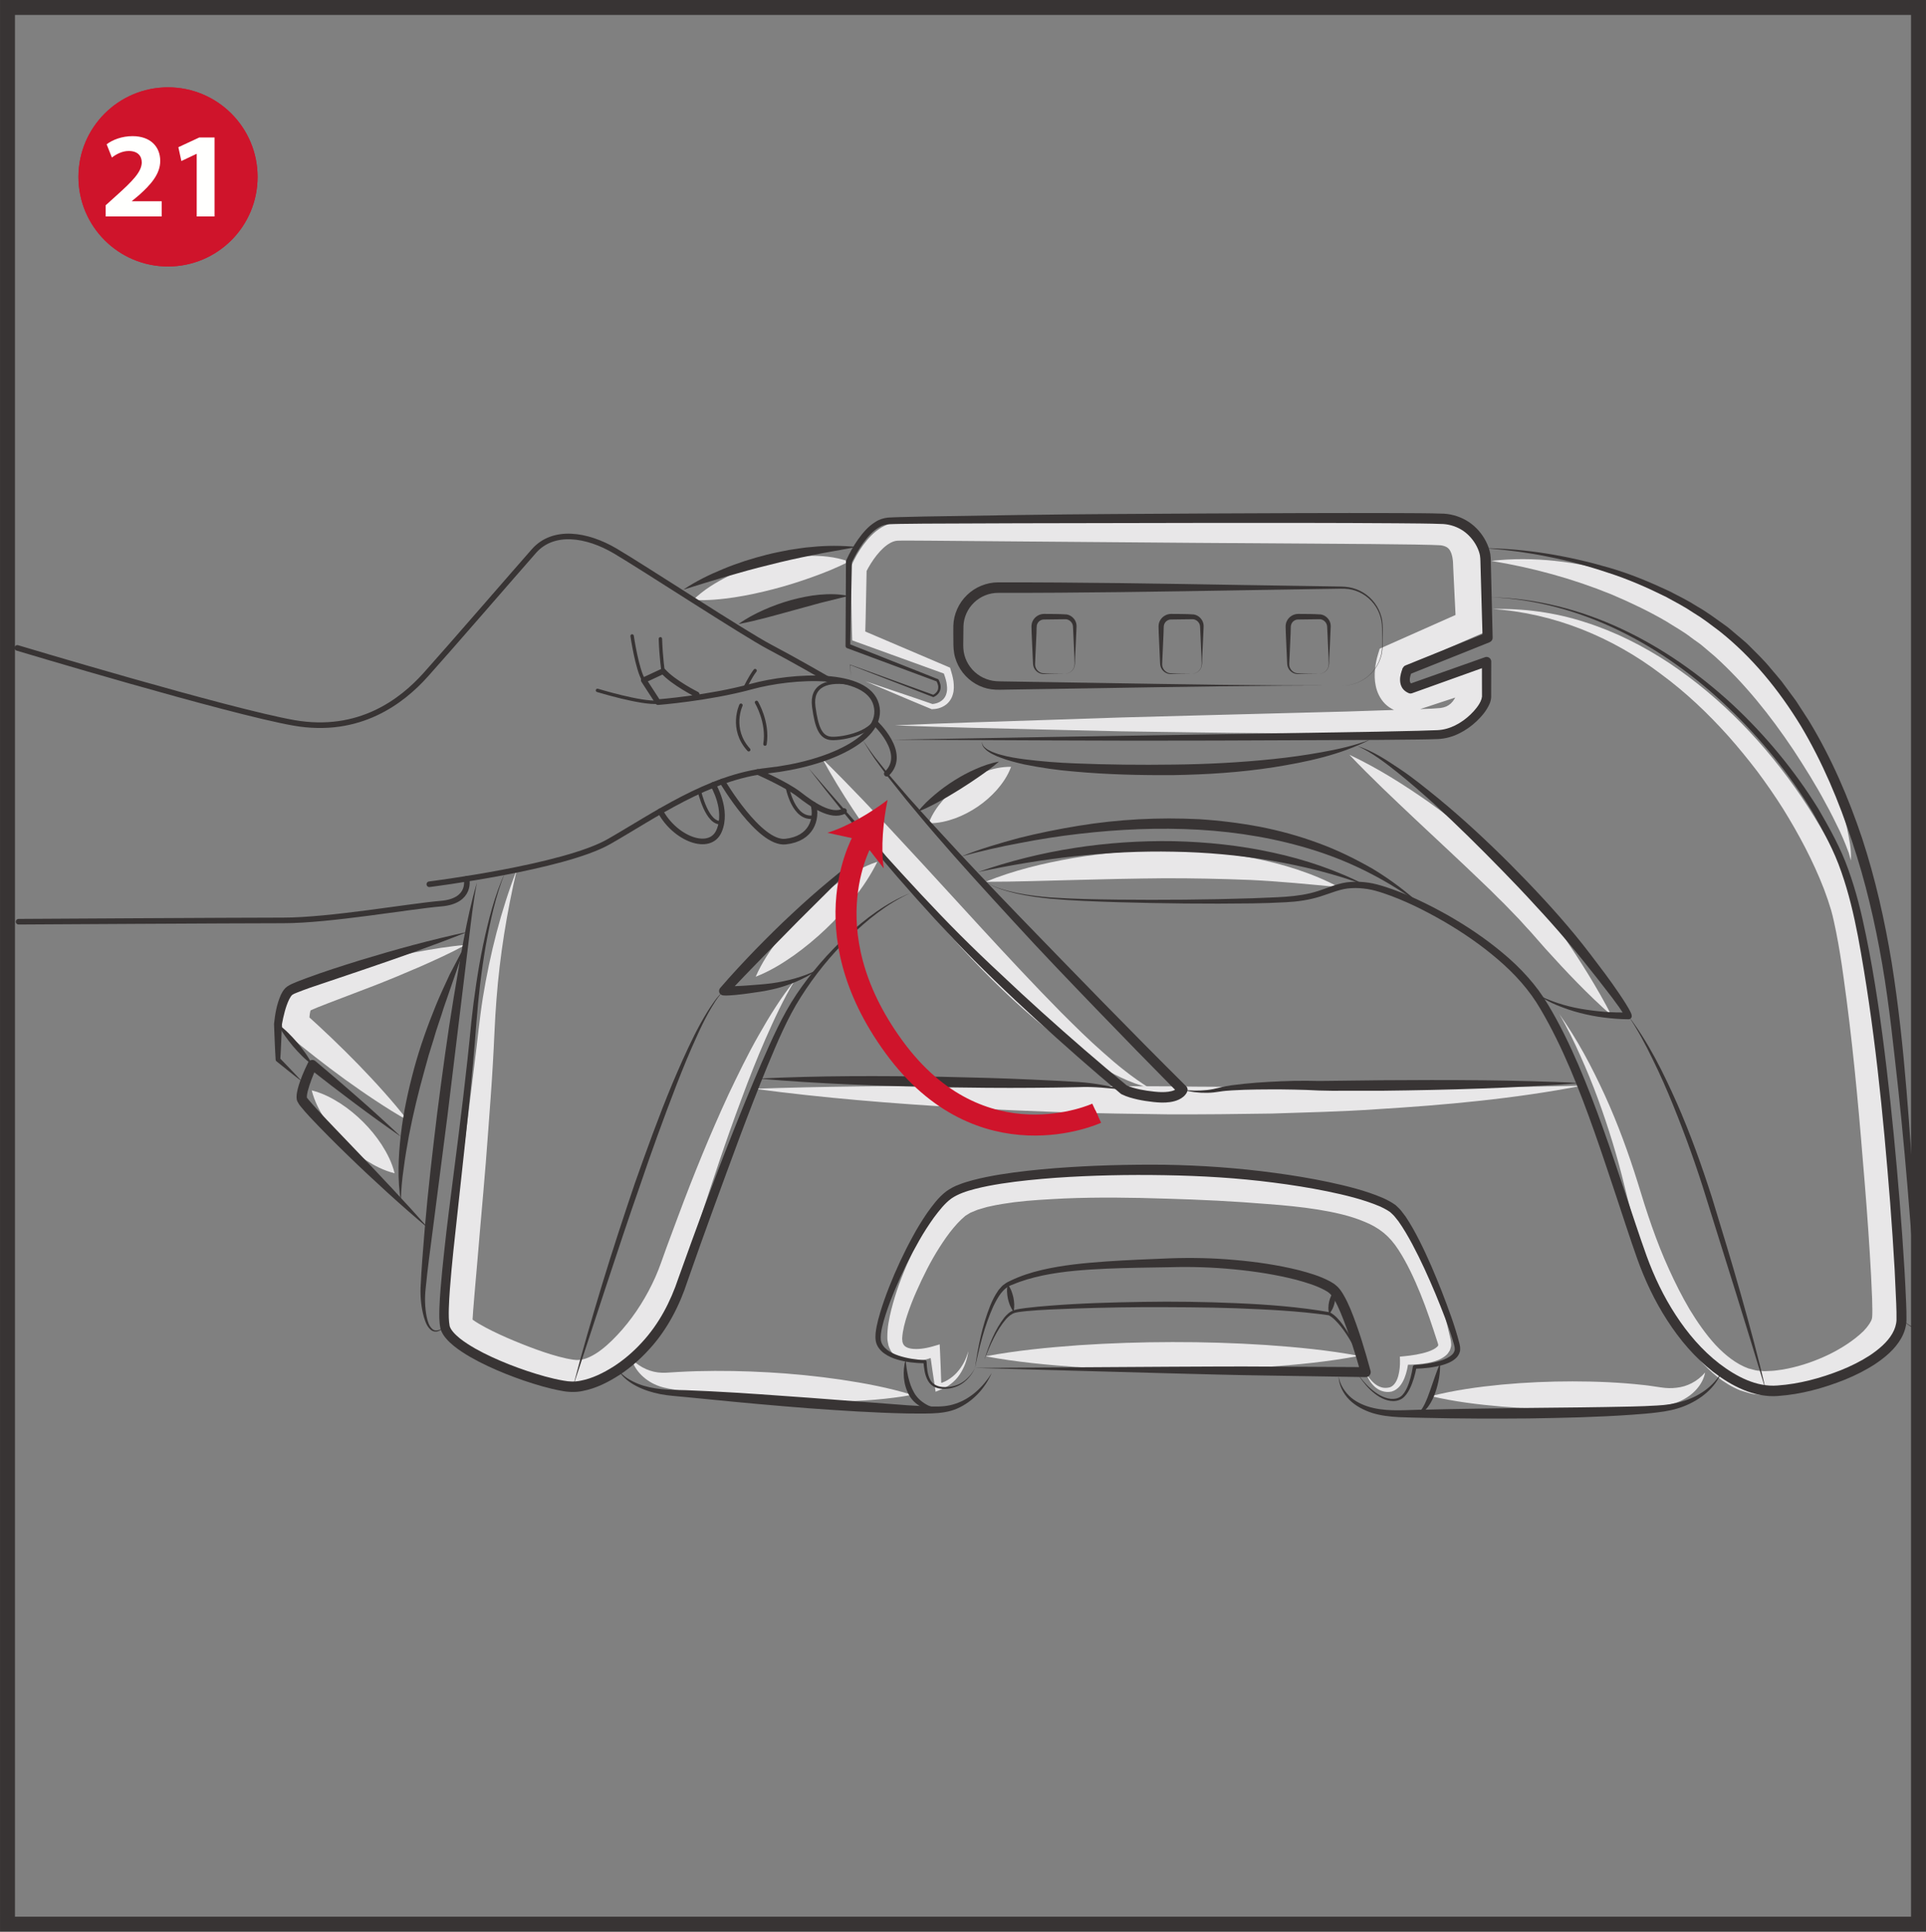 <?xml version="1.0" encoding="UTF-8"?>
<!DOCTYPE svg PUBLIC "-//W3C//DTD SVG 1.1//EN" "http://www.w3.org/Graphics/SVG/1.1/DTD/svg11.dtd">
<!-- Creator: CorelDRAW 2018 (64-Bit) -->
<svg xmlns="http://www.w3.org/2000/svg" xml:space="preserve" width="43.001mm" height="43.131mm" version="1.1" style="shape-rendering:geometricPrecision; text-rendering:geometricPrecision; image-rendering:optimizeQuality; fill-rule:evenodd; clip-rule:evenodd"
viewBox="0 0 20045.13 20106.15"
 xmlns:xlink="http://www.w3.org/1999/xlink">
 <rect x="0" y="0" width="20045.13" height="20106.15" fill="#808080" stroke="none"/>
 <defs>
  <style type="text/css">
   <![CDATA[
    .str4 {stroke:#383434;stroke-width:155.56;stroke-miterlimit:4}
    .str2 {stroke:#CF142B;stroke-width:73;stroke-miterlimit:4}
    .str3 {stroke:#CF142B;stroke-width:218.86;stroke-miterlimit:4}
    .str0 {stroke:#383434;stroke-width:58.36;stroke-linecap:round;stroke-linejoin:round;stroke-miterlimit:4}
    .str1 {stroke:#383434;stroke-width:35.52;stroke-linecap:round;stroke-linejoin:round;stroke-miterlimit:4}
    .fil2 {fill:none;fill-rule:nonzero}
    .fil4 {fill:#FFFFFE;fill-rule:nonzero}
    .fil0 {fill:#E8E7E8;fill-rule:nonzero}
    .fil1 {fill:#383434;fill-rule:nonzero}
    .fil3 {fill:#CF142B;fill-rule:nonzero}
   ]]>
  </style>
 </defs>
 <g id="Слой_x0020_1">
  <path class="fil0" d="M4844.11 9835.75c-154.63,84.24 -312.79,155.6 -471.19,225.67 -158.68,69.04 -318.01,135.14 -478.05,197.65l-478.56 182.69 -115.93 45.54 -53.61 23.21c-16.6,7.09 -33.52,16.6 -33.52,16.6 6.9,-2.47 26.62,-25.17 26.94,-28.95 -0.33,0.84 -0.65,1.49 -1.31,2.14 -1.17,2.8 -2.98,5.59 -4.61,10.54 -3.26,9.04 -6.9,21.54 -9.04,36.17 -4.94,27.46 -6.06,67.27 -5.41,93.74l-48.85 -95.38c190.61,171.17 376.42,348.32 555.99,532.5 88.99,92.91 177.93,185.81 263.61,282.87 86.01,96.36 170.24,194.86 249.68,298.95 -114.49,-63.63 -223.99,-132.72 -331.86,-204.09 -108.24,-70.72 -212.99,-145.4 -317.92,-220.03 -208,-151.32 -409.94,-309.67 -606.99,-473.62l-43.59 -36.36 -5.22 -59.02c-5.45,-59.53 -3.82,-106.24 4.1,-163.95 3.92,-27.97 10.68,-57.57 21.35,-89.13 5.13,-15.48 12.68,-32.26 20.88,-48.85l14.96 -25.69c6.95,-12.31 35.38,-41.77 50.16,-51.14 36.36,-23.35 58.41,-32.21 81.25,-42.56 22.7,-10.21 43.91,-18.46 65.31,-27.13 42.42,-16.32 84,-31.93 125.77,-45.73 166.42,-56.92 332.89,-104.09 500.61,-148.01 167.72,-43.45 337.13,-80.41 507.51,-113.14 170.66,-31.93 342.02,-61.02 517.53,-75.52z"/>
  <path class="fil0" d="M3244.24 11349.51c114.63,29.14 208.7,78.97 296.66,134.86 87.03,56.92 165.95,121.71 237.97,193.41 72.02,71.7 137,150.8 193.74,237.79 56.08,87.82 105.59,182.04 134.53,296.85 -114.96,-28.81 -209.03,-78.64 -296.85,-134.72 -86.99,-56.73 -166.09,-121.53 -237.65,-193.55 -71.84,-72.02 -136.82,-150.94 -193.55,-238.11 -55.89,-87.82 -105.73,-181.9 -134.86,-296.52z"/>
  <path class="fil0" d="M5378.23 9053.16c-103.91,444.67 -176.44,894.47 -210.98,1345.39 -18.27,223.8 -24.19,452.55 -38.32,681.29 -12.68,228.47 -30.91,455.86 -47.36,683.62 -31.75,455.53 -76.12,909.62 -113.32,1363.47l-29.6 339.92 -13.8 168.56 -5.59 82.23 -1.17 20.23 -0.65 10.21 0.19 4.89 -0.51 9.42 -0.65 4.75c-0.14,-6.11 -3.12,-21.86 -8.2,-31.09 -11.37,-23.03 -11.19,-16.46 -6.11,-13.33 4.61,4.15 12.82,10.4 20.88,16.46 18.27,12.82 38.64,26.34 61.02,39.3 44.1,26.34 91.93,51.32 140.59,75.52 97.71,48.15 199.33,92.25 301.93,133 102.46,40.98 206.09,79.43 309.67,111.04 51.65,15.76 103.3,29.93 153.6,40.93 48.67,10.02 102.93,20.09 134.02,16.46 63.49,-1.49 151.97,-43.26 230.1,-102.93 79.76,-59.72 153.41,-135.37 223.29,-214.95 139.15,-160.5 255.55,-347.66 342.72,-543.03 22.52,-49.65 39.95,-96.87 59.85,-150.62l57.57 -160.87 119.57 -321.46c159.66,-428.91 332.65,-853.68 525.08,-1269.91 98.69,-207.02 198.49,-413.76 312.14,-613.23 112.95,-199.66 233.83,-396.14 377.4,-574.26 -118.08,195.69 -213.31,402.58 -304.92,610.11 -91.09,208.19 -174.16,419.5 -252.43,632.63 -159.66,425.28 -302.07,856.99 -442.2,1289.49l-102.79 325.43 -52.44 162.97c-17.95,53.79 -38.32,114.49 -61.21,169.22 -44.7,112.48 -99.8,219.38 -160.5,323.14 -60.65,103.95 -128.89,203.43 -206.18,297.83 -76.82,94.72 -163.16,183.39 -264.97,262.12 -102.28,75.98 -222.31,151.83 -388.4,163.34 -83.07,4.57 -142.09,-9.42 -204.92,-20.74 -61.35,-12.82 -119.71,-28.3 -177.28,-45.22 -114.96,-33.89 -225.81,-73.33 -335.31,-116.77 -108.85,-44.56 -216.11,-92.07 -322.49,-145.86 -53.28,-27.13 -106.05,-55.43 -159.66,-87.96 -26.66,-15.94 -53.98,-34.08 -82.09,-54.45 -14.64,-11.19 -28.95,-22.05 -45.36,-37.34 -15.8,-16.13 -35.38,-30.72 -59.9,-79.11 -7.23,-15.94 -13.15,-38.32 -14.64,-51.28l-0.47 -16.64 -0.33 -33.38 0.33 -16.6 0.65 -11.19 1.63 -22.38 6.76 -88.29 15.8 -172.2c11,-113.93 22.33,-227.77 35.85,-341.23 52.96,-453.53 103.25,-906.64 161.8,-1358.86l83.54 -678.17c29.79,-225.34 50.16,-452.08 86.19,-681.2 74.96,-454.37 186.98,-901.83 352.56,-1328.42z"/>
  <path class="fil0" d="M7864.87 10166.49c62.84,-144.18 145.86,-267.39 235.18,-384.3 90.11,-115.93 188.47,-223.66 293.54,-323.98 105.07,-100.46 217.56,-193.22 338.11,-277.6 121.53,-82.7 249.12,-161.8 399.59,-210.98 -69.55,140.13 -151.6,262.63 -242.22,378.1 -90.95,114.96 -189.12,221.85 -294.38,321.84 -105.07,99.94 -216.9,192.9 -336.47,277.88 -120.36,84.05 -246.83,161.99 -393.35,219.05z"/>
  <path class="fil0" d="M8558.7 7898.11c292.42,286.13 569,581.3 842.82,878.15 275.64,295.17 545.17,594.17 817.65,889.34 272,295.55 545.17,588.9 826.04,873.72 141.76,141.29 283.71,282.4 434,413.95 148.85,133.83 304.26,259 477.39,368.36 -199.8,-49.83 -385.47,-148.01 -562.56,-253.26 -175.79,-108.38 -342.72,-229.72 -501.26,-359.83 -320.02,-258.02 -611.93,-545.45 -888.5,-845.43 -275.64,-300.44 -535.29,-614.54 -777.37,-941.97 -242.59,-326.59 -471.8,-663.72 -668.19,-1023.04z"/>
  <path class="fil0" d="M9665.18 8568.96c37.34,-98.83 91.27,-173.5 149.82,-241.24 59.39,-66.61 125.3,-123.67 196.67,-172.85 71.37,-49.13 148.52,-89.78 232.05,-121.2 84.19,-30.39 173.5,-53.42 279.42,-52.12 -37.2,99.15 -90.95,173.97 -149.68,241.56 -59.34,66.47 -125.3,123.67 -196.81,172.53 -71.7,48.67 -148.85,89.46 -232.38,120.88 -84.19,30.25 -173.5,53.28 -279.09,52.44z"/>
  <path class="fil0" d="M14044.25 7856.25c296.99,139.62 571.93,314.24 838.02,501.22 264.27,189.31 517.39,395.49 753.55,622.79 118.22,113.14 231.36,233.03 338.25,359.32 54.12,62.19 103.95,130.11 154.25,196.02 48.01,65.96 93.23,132.9 138.96,200.12 181.06,269.39 355.73,542.89 504.06,832.33 -248.18,-218.72 -469.84,-453.25 -685.44,-691.69l-158.68 -180.4c-54.59,-56.41 -103.3,-116.45 -159.38,-171.87 -55.24,-55.89 -107.68,-113.79 -165.44,-168.05 -55.24,-56.08 -111.32,-111.83 -169.22,-165.95 -227.91,-219.84 -462.1,-436.09 -695.79,-655.65 -233.17,-220.21 -467.84,-440.38 -693.13,-678.17z"/>
  <path class="fil0" d="M16229.33 10556.2c187.3,262.96 338.95,550.72 473.81,844.96 134.49,294.85 245.85,600.23 342.53,910.22 92.91,307.67 192.06,609.92 323.8,897.92 65.12,144.04 136.03,284.5 214.95,418.85 80.74,132.72 168.89,260.16 270.37,370.83 102.09,108.85 219.05,200.45 343.84,245.34 31.75,6.25 62.51,18.6 93.88,22.38 32.77,0.65 59.72,8.9 98.03,4.61 36.17,-1.31 72.21,-2.61 108.85,-8.53 36.36,-3.64 72.72,-10.07 109.22,-17.95 145.54,-29.79 289.44,-80.27 424.77,-145.4 134.35,-65.59 262.63,-148.66 361.13,-244.03 46.2,-46.71 82.88,-103.11 88.34,-131.74 7.55,-38.46 3.12,-132.34 1.77,-207.02 -6.06,-158.68 -14.45,-318.39 -24.66,-478.23 -19.72,-320.02 -44.38,-640.18 -72.02,-960.06 -51.32,-639.53 -112.3,-1279.94 -201.47,-1911.4 -21.68,-157.89 -46.52,-315.12 -76.96,-468.68 -15.94,-76.31 -31.23,-153.27 -51.79,-224.97 -21.68,-72.86 -46.38,-145.91 -73.84,-218.26 -111.83,-289.77 -260.63,-569.65 -426.72,-837.55 -84.24,-133.37 -174.34,-263.1 -268.74,-389.9 -96.03,-125.63 -196.16,-248 -300.95,-366.4 -211.12,-235.18 -441.69,-454.69 -696.58,-642.18 -503.22,-383.32 -1112.03,-637.43 -1757.52,-679.85 322.02,-7.88 648.8,35.06 959.4,135.7 311.67,98.17 607.03,246.51 880.34,427.05 545.45,364.77 1006.58,847.9 1374.61,1390.93 183.53,272.52 348.5,558.83 473.95,868.32 31.42,77.43 60.04,156.4 85.87,237.28 25.64,82.88 43.59,163.48 62.14,244.22 35.71,161.66 64.47,322.16 89.97,482.85 99.34,642.65 162.5,1285.16 218.91,1928.83 25.45,322.16 48.15,644.33 65.92,967.28 9.04,161.52 16.46,323.52 21.54,486.62 -1.31,85.87 10.07,154.77 -9.7,274.48 -3.78,16.13 -8.06,32.21 -12.63,48.01l-18.27 39.16 -19.72 38.32c-7.09,11.33 -14.64,21.21 -22.24,32.07 -29.41,44.24 -62.98,76.78 -95.84,111.65 -135.84,126.14 -285.15,214.62 -440.89,287.43 -156.07,71.04 -319.55,124.84 -490.07,155.93 -42.61,8.39 -85.49,14.78 -129.41,18.41 -43.26,5.73 -87.68,6.9 -132.06,7.55 -42.28,3.64 -95.05,-5.92 -142.6,-10.54 -48.15,-7.04 -93.23,-24.8 -139.43,-37.99 -177.28,-71.84 -313.77,-193.55 -427.24,-322.12 -221.52,-263.61 -370.88,-562.75 -491.75,-867.34 -121.53,-304.73 -209.17,-620.79 -285.8,-933.91 -75.15,-310.65 -168.89,-616.87 -279.42,-917.64 -55.24,-150.48 -116.4,-298.81 -182.18,-445.18 -65.45,-146.51 -135.37,-291.72 -217.42,-430.36z"/>
  <path class="fil0" d="M15519.51 5838.19c441.08,-49.83 894.28,5.59 1325.48,134.02 431.2,128.43 848.41,333.68 1196.87,642.32 340.58,308.18 610.44,678.36 818.95,1074.36 105.45,197.84 196.72,402.25 270.05,613.23 34.87,106.24 68.11,212.8 93.23,321.7 21.72,109.5 47.22,219.84 39.3,331.86l-22.19 -79.29 -29.27 -76.64c-19.25,-50.63 -42.23,-100.46 -64.28,-149.78 -47.22,-98.36 -95.24,-195.37 -148.01,-290.28 -101.48,-191.27 -216.9,-374.61 -334.52,-554.36 -238.77,-357.03 -507,-692.48 -817.32,-973.06l-119.06 -100.97c-38.78,-35.2 -83.54,-61.02 -124.46,-92.77 -80.41,-63.77 -174.81,-114.58 -263.47,-171.5 -182.55,-106.05 -374.28,-197.51 -570.95,-280.72 -396,-161.15 -814.52,-277.09 -1250.34,-348.13z"/>
  <path class="fil0" d="M7213.83 6244.96c109.69,-105.73 233.55,-180.92 361.32,-245.34 128.24,-63.16 261.8,-113.18 399.59,-149.5 137.84,-35.85 279.74,-59.2 424.3,-64.66 144.7,-3.45 293.21,7.41 436.28,59.9 -135.65,69.04 -263.94,119.38 -394.19,165.77 -129.73,46.01 -259.65,87.13 -392.23,121.2 -132.39,34.5 -266.55,63.96 -404.39,85.17 -138.26,20.37 -279.04,35.01 -430.69,27.46z"/>
  <path class="fil0" d="M9006.13 7090.77c234.99,79.95 470.96,157.7 705.3,239.61l-9.51 -1.82c33.7,-2.61 71.7,-14.64 98.17,-35.2 27.27,-20.23 44.89,-49.13 52.12,-82.7 8.58,-33.05 4.61,-70.72 -1.49,-107.22 -7.37,-37.01 -20.04,-73.51 -33.38,-110.01l23.03 23.49 -928.82 -336.15 -41.44 -15.1 -1.49 -48.01c-7.37,-232.05 -10.16,-464.11 -15.43,-695.98l-0.33 -17.11 7.55 -16.78c35.52,-78.59 74.68,-146.98 124.51,-215.74 50.49,-66.94 107.87,-133.23 191.22,-182.87 41.77,-24.01 89.97,-44.05 144.09,-49.97 46.71,-5.13 81.58,-4.61 122.65,-7.09l230.42 -6.76 919.45 -19.07c612.72,-13.15 1225.3,-17.76 1838.07,-24.15 612.91,-7.41 1225.49,-7.27 1838.86,-5.78l460.47 2.61 116.26 2c40.14,0.98 73.51,0.14 121.53,3.12 78.97,-2.33 209.35,21.86 301.14,107.54 46.34,41.44 79.57,94.21 100.46,145.07 21.21,51.28 32.07,101.3 38.13,148.8 3.17,23.87 4.61,46.9 5.78,69.88 0.33,23.03 0.65,45.4 1.63,62.84l4.94 113 19.91 451.57 4.29 101.48 -89.64 39.11 -822.07 359.5 76.64 -84.19c-7.92,24.99 -16.32,65.26 -19.25,96.87 -3.45,33.05 -2.47,64.42 2.61,87.64 5.13,23.82 13.19,37.34 20.09,45.73 6.57,8.02 22,13.94 43.21,21.21l-69.22 3.92 697.94 -216.58 177.14 -54.91 -5.27 180.4c-1.35,47.5 -6.43,81.25 -13.52,121.02 -7.37,38.5 -17.76,76.82 -31.37,114.96 -26.99,75.66 -71.88,153.79 -141.76,215.46 -68.25,62.47 -165.11,98.5 -246.69,106.24l-108.06 6.39 -99.67 2.47c-264.41,6.9 -525.74,4.43 -788.18,5.27 -524.29,-1.17 -1048.07,-3.31 -1571.99,-11.33l-785.76 -11.19 -785.76 -18.27c-523.78,-11.98 -1047.56,-23.68 -1571.33,-43.91 523.64,-23.35 1047.23,-38.97 1570.87,-55.89l785.39 -26.15 785.43 -21.07 1570.03 -41.12 782.59 -25.83 96.73 -3.92 87.82 -6.43c48.34,-6.57 78.59,-20.7 107.68,-46.38 27.97,-25.64 51.98,-63.96 67.78,-111.65 7.88,-23.68 14.31,-48.85 18.74,-74.82 4.43,-24.52 7.41,-55.94 7.55,-73.84l171.87 125.49 -693.83 228.74 -35.66 11.65 -33.75 -7.74c-62.33,-14.64 -131.22,-40.28 -186.46,-95.52 -54.12,-54.45 -83.4,-123.21 -96.36,-184.37 -13.19,-62 -13.19,-118.87 -8.25,-172.34 5.78,-55.24 13.98,-100.97 31.75,-159.19l17.76 -58.04 59.02 -26.15 819.98 -364.44 -85.17 140.78 -23.03 -466.21 -5.59 -116.59c-2.33,-41.12 -1.17,-66.47 -5.78,-96.54 -7.37,-58.04 -26.29,-97.85 -47.04,-115.61 -10.49,-9.88 -24.01,-17.62 -43.59,-23.87 -9.51,-3.45 -20.88,-5.08 -33.52,-7.23l-47.22 -2.14c-28.58,-1.96 -71.84,-2.14 -108.2,-3.26l-113.65 -2.47 -458.33 -5.27 -1836.91 -12.35 -1837.23 -14.78 -918.48 -7.74 -229.07 -1.31c-35.33,0.47 -77.29,-0.65 -106.75,1.49 -22.52,0.98 -46.99,9.51 -72.02,22.19 -101.62,55.75 -193.36,184.51 -254.71,305.38l7.04 -33.89c-5.22,231.87 -8.02,463.92 -15.29,695.98l-43.07 -63.16 908.45 387.43 18.09 7.74 4.89 15.8c12.87,41.12 24.52,82.56 30.77,126.28 4.75,43.91 7.41,89.97 -6.71,136.03 -12.35,45.68 -42.28,89.13 -82.56,114.96 -40.79,26.48 -84.56,37.81 -132.25,39.11l-4.94 0.19 -4.57 -2c-229.58,-94.35 -457.54,-192.9 -686.42,-289.25z"/>
  <path class="fil0" d="M7851.45 11332.78c720.5,-24.66 1438.99,-30.39 2156.97,-31.23l2152.64 5.73c358.52,6.11 717.05,4.48 1075.53,7.09l1075.34 4.1c717,-0.79 1433.35,-1.49 2153.99,-17.76 -708.47,137.14 -1428.6,201.8 -2147.41,245.53 -359.64,24.99 -719.61,32.07 -1079.63,44.43 -359.78,5.73 -719.8,9.7 -1079.58,8.39 -360.02,-4.29 -719.66,-10.54 -1079.16,-20.88 -359.46,-15.29 -719.15,-25.69 -1078.14,-49.83 -718.17,-42.09 -1435.82,-99.53 -2150.54,-195.55z"/>
  <path class="fil0" d="M6574.45 14149.09c92.25,89.64 204.92,136.68 313.96,139.29 27.6,1.17 53.61,-0.47 82.04,-2.42l94.26 -5.78c62.79,-3.64 125.44,-5.92 188.1,-7.88 250.98,-6.57 501.26,-1.82 751.08,12.63 249.63,14.5 498.93,39.16 747.39,75.33 248.51,37.15 496.32,83.21 742.36,158.68 -253.26,45.92 -504.71,62.7 -755.32,70.39 -250.79,6.57 -500.75,2 -750.24,-12.96 -249.49,-14.96 -498.47,-39.67 -746.93,-75.66 -62,-9.23 -124.19,-18.74 -186.18,-29.79l-92.91 -16.78c-34.03,-6.9 -70.2,-14.26 -103.77,-26.62 -135.65,-47.69 -247.02,-153.41 -283.85,-278.44z"/>
  <path class="fil0" d="M10256.97 14117.48c323.8,-61.21 647.78,-91.79 971.71,-115.47 323.98,-21.68 647.78,-32.07 971.9,-32.54 323.84,-0.65 647.78,9.04 971.76,30.07 323.98,22.7 648.1,52.82 971.9,113.65 -323.8,61.49 -647.78,92.44 -971.57,115.79 -323.98,21.86 -647.92,32.21 -971.9,32.21 -323.98,0.19 -647.78,-9.37 -971.9,-30.44 -323.98,-23.03 -647.96,-52.96 -971.9,-113.28z"/>
  <path class="fil0" d="M14893.27 14532.08c245.06,-62.84 490.59,-95.89 736.25,-120.04 245.71,-22.7 491.71,-33.56 737.75,-33.56 246.18,0.19 492.03,10.35 740.03,37.99 30.91,2.94 62,7.41 93.88,12.17l87.64 12.82c53.47,8.06 107.4,10.35 160.55,3.12 106.38,-11 214.43,-62.33 296.99,-158.54 -23.54,126.98 -127.63,238.16 -255.55,295.87 -64.33,29.41 -134.07,45.4 -203.29,51.46l-51.79 4.1 -44.56 2.66 -90.3 5.73c-243.2,15.29 -488.72,24.85 -733.78,24.33 -245.2,-0.33 -490.73,-9.37 -736.25,-29.41 -245.67,-21.21 -491.38,-50.67 -737.56,-108.71z"/>
  <path class="fil0" d="M10077.74 14063.45c-10.16,85.54 -39.76,170.2 -90.11,244.03 -24.66,37.34 -56.41,70.72 -92.72,98.17 -35.85,29.27 -78.13,48.71 -121.2,65.96l-36.22 14.5 -6.57 -43.59c-18.74,-124.65 -37.48,-249.3 -54.4,-374.33l72.16 45.26c-91.09,35.01 -180.73,61.67 -289.58,54.4 -52.96,-4.57 -117.57,-23.68 -164.14,-75.61 -23.82,-25.69 -36.5,-55.43 -47.5,-85.68 -5.59,-28.16 -13.84,-60.55 -12.17,-85.35 -1.03,-105.77 18.55,-196.39 40.6,-287.15 23.03,-89.78 49.83,-177.93 80.93,-264.27 62.65,-172.34 137.47,-339.74 228.09,-501.73 46.2,-80.6 94.21,-160.69 152.76,-237.79 28.62,-38.64 60.37,-76.31 95.24,-113.32 18.74,-18.09 36.64,-36.17 56.55,-53.93 23.68,-16.78 47.69,-33.24 72.21,-49.18 95.89,-54.26 189.45,-84.84 281.7,-109.03 92.44,-24.52 183.85,-41.12 275.13,-56.41 182.36,-28.76 363.42,-44.7 544.34,-54.59 361.79,-18.27 721.62,-19.39 1080.61,-8.06 359.5,13.66 716.02,35.2 1075.53,68.76 179.56,19.07 359.64,42.09 540.51,76.78 180.26,36.36 363.14,78.78 540.56,162.5 88.48,40.93 174.81,95.84 251.31,165.07 76.78,70.25 138.12,153.27 185.16,235.36 96.36,165.44 162.46,337.27 217.56,510.91 55.24,173.04 100.32,348.97 140.13,522.15 2.28,10.35 5.27,19.58 7.41,41.44 2.28,18.6 3.78,36.83 -2.66,57.06 -2.47,9.7 -5.27,19.58 -8.72,28.62 -4.61,7.88 -9.7,15.94 -14.96,23.54 -10.21,16.92 -22.38,26.62 -34.68,36.97 -49.69,38.32 -98.69,51.84 -145.72,64.33 -94.86,21.02 -185.49,27.13 -279.23,25.83l43.4 -43.59c-5.92,63.96 -18.41,122.65 -41.58,181.85 -22.89,56.78 -62.65,120.55 -133.04,141.11 -68.25,14.82 -133.55,-9.7 -178.45,-51.79 -45.4,-41.58 -74.17,-95.24 -92.07,-150.8 26.15,51.79 62.14,99.48 107.68,131.41 22.7,15.62 47.87,26.48 73.7,31.23 25.83,3.78 52.96,1.17 74.63,-5.92 43.59,-18.27 69.08,-66.1 83.07,-117.43 13.8,-51.14 19.25,-108.52 17.76,-160.83l-1.17 -39.3 44.43 -4.29c84.33,-8.06 172.34,-21.86 249.44,-47.69 37.53,-13.01 74.49,-30.91 93.42,-49.97 4.29,-4.61 9.56,-8.9 9.37,-12.49 0.65,-1.68 1.63,-3.12 2.98,-4.61 -0.51,-1.49 -1.17,-2.8 -0.98,-3.96 1.63,-1.31 -0.7,-5.27 -1.82,-8.72 0.79,-0.47 -2.98,-12.63 -6.9,-23.68 -55.29,-170.2 -109.87,-336.8 -175.98,-499.12 -65.96,-161.29 -139.29,-319.83 -229.58,-458.33 -45.22,-70.34 -95.89,-128.89 -153.09,-175.93 -58.22,-47.04 -125.82,-86.33 -200.96,-115.93 -148.33,-62.84 -316.43,-99.01 -486.11,-126.66 -170.38,-27.13 -344.87,-43.73 -520,-56.87 -350.79,-28.95 -706.51,-46.57 -1059.58,-56.27 -353.4,-11.51 -707.12,-16.6 -1057.72,-1.82 -174.81,9.37 -349.81,17.29 -520.51,38.97 -84.84,11.37 -169.36,24.01 -250.14,42.61 -42.09,7.23 -77.76,21.72 -117.05,31.75 -20.42,4.75 -35.06,13.8 -52.82,20.37 -15.76,7.6 -37.34,12.87 -48.48,22.05 -13.01,8.58 -26.01,16.6 -39.67,24.19l-41.44 36.97c-27.46,26.48 -55.24,55.43 -81.21,87.17 -52.96,62.19 -100.83,132.72 -147.03,204.27 -92.11,144.23 -170.2,300.25 -240.12,458.66 -35.52,79.11 -66.57,159.66 -93.88,240.73 -26.8,80.27 -48.99,164.97 -53.79,237.46 -3.12,19.91 2,31.42 1.82,47.22 4.29,11.65 7.23,23.82 13.8,31.75 11.05,17.25 35.71,31.42 70.25,37.81 68.71,13.15 158.21,-0.79 234.67,-23.17l69.08 -20.23 3.12 65.26c6.06,126 10.35,251.96 14.45,377.92l-42.61 -28.95c37.85,-10.68 76.64,-22.84 110.53,-44.7 34.36,-20.74 66.61,-46.24 94.26,-77.29 55.57,-61.35 96.36,-138.82 118.03,-222.03z"/>
  <path class="fil0" d="M10258.61 9178.33c292.05,-119.85 598.08,-192.06 906.45,-246.51 308.83,-51.79 622.09,-78.59 936.38,-81.72 314.24,-1.96 629.83,25.64 940.15,81.39 309.48,61.02 614.91,155.23 893.3,302.44 -314.43,-30.11 -616.22,-60.37 -920.57,-74.68 -304.26,-11.84 -607.17,-18.88 -911.39,-17.43 -304.26,2.8 -608.81,9.04 -915.54,17.62 -306.69,7.55 -614.21,18.41 -928.78,18.88z"/>
  <path class="fil1" d="M5256.94 9080.29c-100.32,246.83 -154.72,508.95 -202.73,769.77 -45.08,261.98 -75.52,526.11 -95.75,790.84 -39.44,531.19 -96.5,1061.73 -154.58,1590.91l-86.01 793.64c-13.29,132.25 -26.29,264.27 -35.99,396.19 -4.94,66.1 -8.72,131.88 -10.72,197.14 -1.63,64.47 -1.63,132.58 8.72,184.04 12.35,43.07 59.06,90.11 106.24,128.29 49.04,38.97 103.63,73.51 159.71,105.59 112.81,63.96 233.03,117.38 354.89,165.91 122.18,48.01 247.02,90.11 373.11,124.84 62.98,17.11 126.47,32.21 189.31,42.89 64.61,12.03 119.2,13.66 179.43,1.03 120.04,-22.24 237.79,-80.6 345.01,-148.71 107.73,-69.55 205.72,-154.39 292.7,-249.44 176.49,-190.29 298.16,-421.83 381.04,-671.78 180.26,-501.59 361.65,-1002.66 559.3,-1497.82 98.36,-247.67 198.68,-494.69 304.92,-739.56 107.22,-243.71 214.25,-491.05 364.4,-715.51 150.34,-222.5 325.94,-426.91 522.61,-607.97 196.39,-180.26 413.3,-345.01 661.43,-444.53 -243.2,110.34 -451.57,281.56 -641.34,465.55 -189.45,185.35 -356.85,393.07 -497.81,616.03 -141.57,222.36 -243.38,468.21 -345.66,713.41 -100.97,245.67 -196.53,493.85 -289.95,742.83 -184.83,498.93 -368.83,998.38 -543.82,1500.76 -82.56,255.08 -211.82,507.04 -397.82,708.98 -91.93,101.76 -196.16,193.22 -311.63,268.88 -116.26,74.17 -240.91,139.1 -383.32,166.23 -70.53,15.29 -151.32,11.7 -217.42,-1.82 -68.39,-11.98 -134.35,-28.25 -199.61,-46.52 -130.62,-36.69 -258.07,-80.6 -383.37,-130.76 -125.12,-50.63 -248.46,-106.38 -367.05,-174.48 -59.2,-34.36 -117.24,-71.37 -172.15,-115.75 -27.32,-22.7 -54.26,-46.38 -78.64,-75.33 -24.33,-27.97 -47.69,-61.02 -60.18,-104.42 -15.76,-78.92 -12.49,-145.21 -11.19,-213.64 2.47,-67.73 6.76,-134.81 12.35,-201.61 10.35,-133.51 24.33,-266.22 38.64,-398.94 28.44,-265.25 62.84,-529.37 96.68,-793.31 68.11,-528.53 134.21,-1055.95 184.69,-1586.11 28.44,-265.43 67.27,-529.88 120.55,-791.35 55.24,-260.49 119.71,-521.82 231.03,-764.36z"/>
  <path class="fil1" d="M10258.61 9178.33c97.85,64.66 214.43,91.6 327.38,116.63 114.3,23.03 230.24,36.83 346.5,46.2 232.57,16.27 466.07,19.91 699.43,22.84 466.86,4.61 933.91,1.17 1400.16,-13.98 232.19,-12.31 469,-5.22 685.72,-75.61 107.26,-33.56 219.05,-88.66 343.89,-94.72 61.49,-4.48 121.34,-0.51 181.38,7.88 61.35,9.23 118.73,25.5 175.46,43.59 225.95,73.19 438.28,176.63 643.86,291.72 204.74,116.26 401.22,248.18 582.47,400.62 181.06,151.27 346.31,329.39 468.03,535.62 121.85,202.59 224.13,415.4 317.08,631.13 184.97,432.04 333.16,876.52 482.15,1319.23 74.68,220.87 146.51,444.34 224.97,662.09 78.45,216.25 178.26,424.77 303.42,616.36 124.65,191.41 274.8,367.38 453.85,505.69 177.79,135.65 387.8,245.71 605.54,227.63 223.48,-15.48 449.43,-75.84 660.74,-159.85 105.77,-42.61 207.86,-93.42 301.93,-154.63 91.93,-62.14 179.61,-135 231.73,-225.3 25.97,-44.56 41.91,-92.72 44.05,-141.57 0.84,-53.79 -0.65,-113.65 -2.94,-171.03l-16.13 -348.78c-13.66,-232.71 -28.44,-465.41 -46.71,-697.94 -73.51,-929.48 -164.79,-1860.26 -335.12,-2775.15 -43.77,-228.23 -97.05,-454.51 -173.37,-671.74 -74.31,-218.26 -186.32,-422.67 -300.25,-623.77 -240.26,-396.52 -535.29,-760.45 -871.3,-1080.93 -335.12,-321.04 -715,-598.78 -1133.56,-803.19 -417.54,-204.6 -876.2,-332.51 -1343.71,-350.79 467.89,9.23 930.97,128.61 1355.22,326.45 425.28,197.98 813.87,470.64 1158.73,788.37 343.89,319.69 645.49,684.79 893.82,1084.24 118.08,203.25 234.01,409.62 313.12,633.47 80.74,222.31 137.28,451.71 183.67,681.29 94.58,459.49 160.03,923.23 215.09,1387.81 55.1,464.58 99.67,929.99 137,1396.2 19.07,233.03 34.68,466.39 49.32,699.75 6.25,116.91 13.19,233.69 17.43,350.93 2.47,59.2 4.29,116.26 3.45,179.1 -2.47,68.06 -24.8,133.69 -57.2,189.59 -65.96,113.32 -164.32,192.9 -264.13,261.14 -101.48,66.8 -209.17,120.55 -319.83,165.77 -221.85,88.34 -452.27,152.29 -695.14,169.73 -122.55,10.54 -254.1,-18.09 -365.1,-65.64 -113.46,-47.69 -216.44,-113.14 -311.81,-186.65 -190.57,-148.47 -346.82,-333.49 -475.9,-533.29 -129.59,-199.98 -231.73,-415.91 -311.81,-638.73 -79.11,-221.85 -149.31,-443.55 -223.48,-665.21 -147.17,-442.85 -293.4,-886.08 -474.6,-1313.64 -90.95,-213.45 -191.59,-422.48 -308.69,-621.3 -113.79,-197.98 -268.69,-369.01 -444.02,-518.84 -174.62,-150.15 -366.08,-281.7 -566.2,-397.96 -200.31,-115.14 -409.15,-219.56 -626.89,-292.56 -54.26,-17.95 -109.5,-34.03 -163.76,-42.61 -55.1,-8.53 -112.48,-12.82 -167.58,-9.37 -111.37,3.64 -214.95,53.14 -329.9,88.34 -114.12,35.66 -234.2,52.12 -351.44,58.18 -117.43,6.76 -234.15,10.07 -351.25,12.03 -467.7,6.39 -934.74,0.84 -1401.98,-12.49 -233.5,-7.55 -467,-15.48 -700.03,-36.17 -116.45,-11.7 -232.38,-27.83 -346.68,-52.96 -112.95,-27.32 -229.4,-56.59 -326.08,-123.21z"/>
  <path class="fil1" d="M14220.64 9217.58c-322.49,-119.9 -655,-201.94 -990.5,-259.84 -335.96,-56.22 -675.89,-86.99 -1016.14,-92.58 -681.48,-14.12 -1361.79,67.27 -2034.09,211.64 649.59,-228.23 1344.41,-332.84 2036.24,-321 346.03,7.88 692.02,44.1 1030.12,118.4 338.11,73 668.85,184.69 974.37,343.37z"/>
  <path class="fil1" d="M9552.09 8449.25c53.28,-67.45 114.3,-125.3 178.59,-179.1 63.82,-54.45 131.88,-103.11 202.78,-147.87 70.86,-44.38 144.56,-84.51 221.99,-117.89 76.82,-33.7 156.72,-62 241.42,-77.1 -64.94,56.22 -132.06,104.75 -199.8,151.78 -67.45,47.5 -136.03,92.25 -205.58,135.98 -69.55,43.4 -139.94,85.87 -212.8,125.3 -72.53,39.81 -146.37,77.94 -226.6,108.9z"/>
  <path class="fil1" d="M8506.17 10095.22c-67.45,51.14 -143.76,89.6 -221.71,123.49 -78.27,33.38 -159.85,60.51 -243.57,79.11 -84.33,19.39 -167.4,30.91 -251.26,42.42 -41.95,5.73 -84.05,11 -126.61,15.29 -21.21,2.28 -42.61,3.78 -64.33,5.08 -23.68,0.65 -39.44,2.98 -72.49,0.19 -25.5,-2.33 -44.43,-24.66 -42.28,-50.16 0.84,-10.02 4.94,-19.25 11,-26.34l2.98 -3.45c116.59,-135.84 238.11,-265.25 361.46,-393.67 124.46,-127.12 250.14,-253.08 381.04,-373.81 129.59,-121.85 263.1,-239.61 400.11,-353.21 67.92,-57.43 137.61,-112.81 208.65,-166.61 69.92,-54.91 141.76,-107.54 214.29,-159.01l-754.01 750.19 -372 378.43c-123.81,125.96 -246.18,254.38 -367.19,382.02l-28.3 -79.95c8.72,1.17 35.2,1.68 53.47,1.17l61.35 -1.96c41.26,-1.49 82.7,-4.15 124.32,-6.95 83.21,-6.57 167.21,-11.98 248.32,-22.33 163.11,-22.56 325.75,-65.31 476.74,-139.94z"/>
  <path class="fil1" d="M10006.51 8914.11c194.39,-78.41 396.33,-136.17 598.6,-191.59 203.57,-50.95 409.48,-92.72 617.01,-126.61 414.93,-68.25 838.06,-90.3 1259.52,-68.9 210.7,13.33 420.71,39.3 628.38,78.27 207.53,40.28 412.13,96.73 610.3,170.06 198.82,72.02 388.73,166.09 571.14,270.84 180.4,109.36 348.64,236.67 503.55,377.4 -336.47,-249.12 -708.14,-442.67 -1102.33,-568.67 -394.05,-125.96 -804.31,-194.72 -1217.28,-218.72 -413.25,-23.49 -828.97,-5.08 -1241.9,42.79 -206.56,23.35 -412.32,55.75 -616.73,95.7 -205.06,37.48 -408.31,84.51 -610.25,139.43z"/>
  <path class="fil1" d="M14127.27 7764.69c160.83,51.14 302.91,146.33 442.01,239.61 140.45,93.05 269.72,200.45 400.62,306.03 259.19,213.59 505.18,442.34 742.64,679.52 236.67,237.93 466.58,482.8 681.01,742.64 107.87,130.43 207.21,264.13 308.5,398.61 50.3,67.13 98.69,135.84 146.05,205.58 23.82,34.87 47.18,70.2 69.69,106.05l33.24 55.29 15.62 29.41 7.74 16.13 3.78 9.37c1.31,5.27 2.47,2.14 4.61,20.23 1.82,17.95 -11.05,33.89 -28.95,35.85l-3.64 0.19 -2.28 0c-86.52,-0.51 -169.87,-7.27 -253.92,-17.76 -83.86,-10.21 -166.93,-26.66 -248.46,-47.69 -81.9,-20.56 -161.66,-48.39 -239.47,-79.95 -78.13,-31.42 -151.27,-73.51 -221.01,-119.24 148.15,77.48 307.2,127.96 469.84,156.4 81.39,13.84 163.3,23.87 245.2,30.77 81.72,6.25 165.07,8.86 245.2,5.59l-34.73 36.03c1.17,12.82 0.65,4.89 -0.14,5.22l-2.33 -4.89 -6.39 -12.03 -15.15 -25.17 -33.89 -50.81c-23.68,-33.52 -48.01,-66.94 -73,-100.13l-152.62 -197.37c-102.79,-130.71 -207.86,-261.8 -314.43,-388.26 -107.22,-126.8 -217.88,-251.12 -331.53,-372.97 -111.97,-123.3 -227.11,-243.85 -343.51,-363.09 -232.57,-238.95 -469.7,-473.43 -715.04,-699.43 -123.67,-111.46 -249.49,-220.82 -379.22,-325.1 -130.11,-103.44 -263.29,-205.58 -416.05,-274.62z"/>
  <path class="fil1" d="M16946.7 10573.22c211.17,277.74 365.89,593.66 507.18,911.58 140.08,319.18 257.32,648.06 363.74,979.78 101.62,332.51 203.76,665.02 298.3,999.87 94.4,334.66 186.51,670.29 262.96,1009.7l-152.11 -498.75 -153.74 -498.28 -311.16 -995.3c-101.3,-331.67 -218.54,-658.45 -349.11,-979.78 -65.12,-160.69 -134.72,-319.55 -211.68,-474.92 -75.61,-156.07 -157.19,-309.67 -254.38,-453.9z"/>
  <path class="fil1" d="M7534.08 10313.01c-67.45,63.82 -112.16,145.86 -158.54,224.83 -44.24,80.55 -85.03,163.11 -122.51,247.3 -76.96,167.12 -146.7,337.78 -213.31,509.47 -132.72,343.89 -258.67,690.52 -376.89,1039.82 -122.37,347.99 -237.46,698.45 -353.58,1048.72l-346.17 1051.84c92.77,-357.55 196.21,-712.06 303.42,-1065.5 107.36,-353.21 222.82,-704.18 341.23,-1054.13 123.16,-348.13 248.32,-695.93 390.41,-1037.35 72.02,-170.38 146.7,-339.74 229.4,-505.18 41.63,-82.74 86.33,-163.95 134.86,-242.73 49.83,-77.62 99.8,-157.7 171.69,-217.09z"/>
  <path class="fil1" d="M10223.41 7721.29c-4.61,21.68 8.2,41.58 22.84,55.75 15.62,14.12 32.91,26.48 52.3,35.15 18.23,10.54 38.13,18.27 58.22,25.36 19.53,8.06 39.95,13.98 60.83,19.25 81.9,23.49 167.26,36.17 252.1,47.36 170.2,21.35 341.74,34.82 513.76,41.44 343.84,14.12 689.03,17.57 1033.24,12.82 344.35,-3.96 688.24,-21.4 1030.12,-57.06 171.17,-17.62 341.42,-41.44 510.77,-72.21 169.22,-30.25 337.97,-67.92 499.77,-129.59 -310.14,158.68 -657.29,231.54 -999.54,286.32 -344.03,53.61 -692.02,75.98 -1039.3,81.9 -347.52,2.61 -694.67,-5.45 -1040.98,-37.34 -173.18,-13.98 -346.03,-39.3 -517.07,-73.7 -84.98,-19.72 -170.2,-40.42 -252.1,-72.67 -20.56,-7.23 -40.93,-15.29 -60.65,-25.64 -19.91,-9.37 -39.67,-19.07 -57.76,-32.26 -18.74,-11.33 -35.52,-26.94 -49.83,-43.59 -13.8,-16.92 -24.33,-40.42 -16.74,-61.3z"/>
  <path class="fil1" d="M8412.42 7992.41c255.92,296.85 512.26,593 775.74,882.77 262.45,290.6 527.41,578.88 803.19,855.64 138.12,137.98 278.9,273.64 422.29,406.68 141.9,134.21 285.34,267.25 430.69,398.15 290.42,261.66 586.1,518.7 887.38,766.51l-7.74 -5.27c35.85,17.11 89.97,32.21 138.17,42.75 50.16,10.4 101.44,17.76 153.09,23.03 51.46,5.45 100.64,7.09 146.51,0.65 22.7,-3.26 44.43,-8.53 61.86,-16.78 8.53,-4.1 16.6,-8.53 22.19,-13.47 2.8,-2.47 5.41,-4.94 7.23,-7.09 1.17,-0.65 4.1,-7.37 1.17,0l13.15 55.43c-289.91,-293.21 -577.39,-587.87 -863.38,-884.59 -285.48,-296.8 -571.14,-593.66 -849.06,-897.87 -278.39,-303.61 -556.97,-607.31 -825.85,-919.78 -67.78,-77.48 -133.37,-157.24 -199.33,-236.34 -66.61,-78.59 -131.88,-158.35 -195.37,-239.75l-96.22 -121.02 -91.74 -124.51c-62.84,-81.72 -115.61,-170.71 -170.06,-257.88 59.06,84.56 115.79,169.92 182.87,248.32l96.36 120.22 100.5 117.1c66.24,78.45 134.35,155.56 203.76,231.54 68.9,76.31 137.14,153.09 207.86,227.95 277.27,303.7 561.26,601.72 846.73,898.06 572.49,591.04 1145.4,1182.23 1729.22,1762.09l1.82 1.96c14.45,14.31 18.23,35.52 11.19,53.47 -7.92,20.04 -12.68,24.33 -19.91,34.03 -6.57,8.2 -13.66,15.15 -21.07,21.4 -14.64,12.49 -30.25,21.35 -45.73,28.95 -31.05,14.78 -61.95,21.86 -92.25,26.62 -60.18,8.72 -118.87,4.94 -173.78,-0.98 -54.77,-5.78 -109.55,-14.17 -164.32,-26.01 -56.08,-13.47 -106.38,-25.31 -167.07,-54.91 -2.47,-1.17 -4.61,-2.61 -6.43,-4.1l-1.45 -1.17c-301.93,-252.43 -595.8,-511.75 -885.56,-777 -289.63,-264.97 -573.14,-536.32 -844.12,-821.47 -270.05,-285.29 -531.19,-578.37 -783.8,-878.15 -251.59,-300.77 -500.24,-604.05 -738.72,-915.17z"/>
  <path class="fil1" d="M12305.47 11343.17c86.01,10.86 172.67,11.7 257.37,2.8 42.56,-4.61 83.54,-13.01 124.79,-24.19 43.59,-11.84 86.66,-18.23 130.11,-25.31 173.32,-23.49 346.82,-34.87 520.65,-41.91 86.99,-3.64 173.83,-6.11 261.47,-5.13l129.41 2 129.13 -1.35 518.84 -6.06c692.15,-4.94 1384.68,-4.43 2077.68,29.27 -691.69,52.96 -1384.22,72.02 -2076.7,80.09l-519.82 0.14 -130.76 -2.61 -130.06 -5.92c-85.35,-2.98 -171.69,-4.43 -257.88,-5.45 -172.2,-0.33 -345.19,-0.47 -516.37,9.88 -42.42,2.98 -85.87,5.27 -126.66,12.49 -43.21,7.41 -88.15,12.35 -131.88,13.01 -88.15,1.63 -175.46,-9.37 -259.33,-31.75z"/>
  <path class="fil1" d="M11698.16 11343.17c-157.84,-16.78 -316.38,-34.54 -472.45,-27.46 -158.35,3.45 -317.22,6.25 -475.76,7.09 -317.36,2.8 -634.77,-0.84 -952.18,-5.59 -634.58,-13.52 -1269.4,-35.2 -1903.01,-90.3 635.28,-31.42 1269.54,-29.46 1904.03,-19.07 317.04,6.9 634.26,15.1 951.34,29.74 158.54,6.76 317.04,15.48 475.9,24.85 161.48,11.19 318.2,39.81 472.13,80.74z"/>
  <path class="fil1" d="M8857.05 7048.95l-12.31 -130.11c0,-0.65 0.65,-1.31 1.31,-1.49l0.65 0.19 871.11 315.92 -8.39 0.14c25.31,-11.98 48.34,-35.2 53.79,-62.33 2.61,-13.61 2.28,-27.92 -1.35,-42.09 -3.26,-14.12 -9.7,-27.78 -16.6,-41.26l6.9 6.25 -936.38 -347.8c-9.7,-3.64 -15.62,-12.87 -15.62,-22.56l0 -0.47 4.29 -878.34c-0.19,-4.29 0.98,-8.39 2.42,-12.03 35.06,-77.62 75.52,-150.29 124.32,-219.51 49.51,-68.11 104.61,-135.7 182.22,-182.41 36.83,-24.8 85.21,-39.44 129.78,-43.73 41.77,-1.63 84.51,-4.61 125.12,-5.08l246.18 -5.92 984.11 -15.8c655.98,-10.02 1311.96,-11.84 1967.8,-15.94 655.98,-2.98 1311.82,-6.11 1968.13,-4.1 165.11,1.12 326.13,0.14 495.34,6.25 90.11,5.92 180.59,35.52 257.04,86.33 76.31,51.14 137.66,121.99 178.91,202.92 20.42,40.79 36.83,83.72 45.08,131.74 7.23,54.73 4.1,88.62 6.25,131.36l6.06 245.39 11.84 490.73 0 0.47c0.7,22.56 -13.15,41.95 -32.86,49.83l-835.59 334.52 26.34 -24.33c-5.45,11.51 -11.51,28.11 -15.15,42.42 -3.78,14.64 -5.73,29.09 -5.27,41.12 1.68,25.97 7.41,33.05 26.34,42.42l-35.52 -0.65 792.33 -280.4c24.99,-9.04 52.77,4.1 61.81,29.27 1.96,5.27 2.8,11.19 2.8,16.46l-0.33 210.01 -0.33 105.07 0 52.63c-0.98,25.97 -7.41,48.99 -15.15,68.57 -32.86,76.12 -82.37,132.2 -135.98,184.18 -54.26,51.14 -115.14,95.05 -183.06,127.96 -66.75,33.05 -144.56,54.91 -218.86,57.71 -72.35,3.26 -142.41,4.1 -212.48,5.08l-420.34 4.1 -1681.16 6.62c-560.32,1.96 -1120.6,1.63 -1680.88,-1.35l-1680.83 -7.37 1680.51 -29.27 1680.69 -27.13 1680.37 -27.18 419.82 -9.18 207.72 -6.76c65.59,-2.94 125.3,-20.56 184.18,-49.18 58.04,-28.44 111.97,-67.55 159.33,-112.62 46.71,-44.75 90.3,-97.71 112.48,-150.99 5.13,-13.15 7.41,-24.01 8.25,-33.19l-0.19 -52.63 -0.33 -105.07 -0.33 -210.01 64.8 45.54 -791.17 283.66 -1.17 0.33c-11.51,4.15 -23.82,3.45 -34.22,-1.12 -24.66,-10.54 -49.97,-27.46 -66.89,-53.28 -16.32,-25.83 -22.05,-53.93 -22.89,-78.78 -0.98,-25.31 2.66,-48.01 8.06,-69.41 5.78,-22.05 12.03,-40.6 22.52,-62.79 5.27,-11.37 14.31,-19.44 25.17,-23.87l1.17 -0.51 834.43 -337.78 -32.91 50.16 -13.98 -492.68 -6.9 -246.37c-1.82,-39.11 -0.79,-87.78 -5.59,-114.12 -5.59,-32.72 -18.41,-67.41 -35.01,-99.67 -33.38,-64.94 -83.21,-121.67 -142.6,-162.13 -60.32,-39.95 -130.25,-63.82 -203.9,-69.08 -158.35,-6.25 -325.61,-6.06 -488.44,-7.88 -655.47,-4.61 -1311.31,-4.29 -1967.15,-3.78l-1967.48 3.78 -983.6 3.78 -245.67 2.8c-41.3,0.19 -80.27,2.28 -120.55,3.45 -36.69,3.64 -69.22,12.35 -101.16,32.72 -64.47,37.15 -117.43,98.5 -164.27,161.99 -46.38,63.96 -86.99,135 -120.22,206.23l2.47 -11.84 -17.43 878.15 -15.62 -22.84 928.64 367.89 0.65 0.14c2.98,1.31 5.13,3.45 6.43,5.92 7.74,15.48 14.64,31.23 18.27,48.53 3.92,17.11 4.24,35.66 0.14,53.61 -8.86,36.5 -36.83,63.12 -69.41,77.76 -2.61,1.17 -5.73,1.03 -8.2,0l-864.03 -334.66 1.96 -1.45 9.37 130.25z"/>
  <path class="fil1" d="M13973.81 7135.7c106.1,-0.19 210.7,-43.4 285.99,-117.24 75.98,-73.37 122.18,-176.63 124.84,-281.89 1.49,-52.63 0,-105.73 -0.19,-158.54 0.33,-53.1 -1.45,-105.73 -16.78,-156.07 -28.44,-100.64 -97.33,-188.42 -187.3,-240.4 -44.7,-26.34 -94.54,-43.59 -145.68,-50.35 -50.67,-6.9 -103.95,-2.8 -156.91,-2.61l-317.22 5.08 -634.63 10.21c-846.08,14.31 -1692.16,28.3 -2538.29,27.13 -91.93,-0.51 -183.01,36.36 -249.44,100.46 -66.94,63.68 -108.06,153.6 -110.85,245.71l-1.82 156.86c-1.31,55.75 -0.65,97.85 11.84,143.9 23.35,89.78 83.54,170.2 163.81,218.91 39.95,24.33 84.7,41.12 130.9,49.18 44.24,7.88 98.5,5.73 151.6,7.23l317.27 5.08 634.58 10.21c846.13,14.12 1692.21,28.11 2538.29,27.13zm0 0c-846.08,-0.98 -1692.16,13.01 -2538.29,27.32l-634.58 10.02 -317.27 5.08c-52.58,0 -104.56,4.75 -165.25,-3.12 -58.04,-7.88 -114.63,-27.64 -165.44,-57.38 -101.81,-59.2 -179.75,-158.54 -211.96,-272.98 -17.29,-55.75 -18.93,-120.88 -18.6,-170.57 -0.14,-53.75 -1.82,-103.91 -0.33,-160.5 3.12,-119.38 55.57,-236.48 141.57,-319.18 85.03,-83.54 203.95,-132.53 323.98,-132.72 846.13,-1.17 1692.21,13.01 2538.29,27.32l634.63 10.02 317.22 5.08c52.63,1.82 105.77,-0.98 159.85,8.06 53.28,9.04 104.75,28.11 150.66,56.08 92.25,55.89 161.15,147.82 188.47,251.26 14.59,51.65 15.1,106.1 13.8,158.54l-1.82 158.73c-3.31,106.38 -50.67,209.96 -127.45,283.15 -76.31,73.7 -181.38,116.45 -287.48,115.79z"/>
  <path class="fil1" d="M7111.14 6138.07c130.94,-88.48 273.36,-157.56 419.03,-217.28 145.54,-60.51 296.2,-107.87 448.96,-146.65 76.45,-19.58 154.11,-34.22 231.4,-49.69 78.27,-10.49 155.7,-25.97 234.67,-30.72 156.72,-16.78 315.4,-15.8 471.99,-0.84 -154.95,30.58 -308.04,53.1 -459.68,85.35 -151.6,30.44 -302.4,63.16 -451.71,101.95 -300.16,73.19 -595.01,163.3 -894.66,257.88z"/>
  <path class="fil1" d="M7685.87 6495.9c82.23,-59.99 171.55,-106.56 262.96,-147.49 91.27,-41.12 186.18,-74.17 282.73,-102.14 97.15,-25.5 195.83,-47.04 296.66,-56.08 100.64,-8.86 203.39,-8.72 302.72,13.01l-287.95 71.23 -282.21 77.29c-188.75,51.28 -376.1,106.7 -574.92,144.18z"/>
  <path class="fil1" d="M15437.55 5705.62c443.23,3.64 885.29,79.57 1312.19,204.09 214.11,62 420.48,148.01 622.6,242.73 99.15,51.32 199.66,100.46 293.87,161.34 97.52,55.1 187.3,122.32 278.39,187.63 47.04,30.91 87.17,70.72 130.94,105.91 41.91,37.15 87.45,70.72 126.61,110.85 78.59,79.9 161.01,156.68 231.03,244.5 36.03,42.79 73.51,84.7 108.38,128.47l99.99 135.14 49.83 67.45 45.73 70.53 91.27 140.92c232.19,382.86 409.62,795.64 551.37,1218.12 139.15,423.93 236.48,859.88 308.88,1298.49 70.2,439.92 116.91,880.62 153.41,1322.36 36.69,441.87 66.94,883.93 90.11,1326.27 10.35,221.19 19.07,442.57 26.15,664.09l8.58 332 0.23 59.44 0 31.61 0 1.31c-0.28,11.09 -1.45,22.7 -5.03,33.61 -2.28,14.82 -18.09,28.48 -33.38,27.64 -30.77,-0.65 -53.61,-19.91 -75.98,-35.52 -22,-16.92 -42.42,-35.66 -61.67,-55.75 20.23,19.07 41.63,36.69 64.14,52.49 22.38,14.45 47.36,31.7 73.05,30.58 27.46,-1.49 27.46,-37.01 26.62,-62l-4.43 -82.74 -21.07 -331.35c-15.29,-220.68 -32.21,-441.41 -50.81,-661.9 -34.03,-441.08 -73.65,-881.98 -120.36,-1321.7 -49.37,-439.26 -93.23,-879.97 -167.91,-1313.83 -74.82,-433.95 -174.67,-864.35 -314.43,-1280.92 -136.49,-417.35 -308.04,-824.36 -532.5,-1200.78 -227.63,-373.3 -507.18,-717.84 -849.9,-989.01 -87.31,-65.45 -173.46,-133.04 -267.72,-189.12 -90.62,-61.67 -188.14,-112.02 -284.31,-164.65 -196.21,-97.66 -398.01,-186.46 -607.83,-253.22 -417.4,-140.45 -854.33,-226.79 -1296.07,-255.08z"/>
  <path class="fil1" d="M4964.05 9185.22c-38.5,199.14 -61.35,400.62 -85.21,601.91l-73.33 603.54 -146.51 1207.4 -155.28 1206.1c-26.1,200.78 -53.61,402.06 -73.14,602.7 -11.37,97.52 -9.23,199.98 9.51,296.99 10.35,47.18 24.01,98.5 59.39,129.41 37.01,33.56 93.74,6.25 129.73,-25.97 -18.09,17.43 -36.69,36.03 -61.49,45.73 -23.68,10.86 -54.91,9.84 -77.94,-6.43 -45.4,-33.7 -62.33,-87.17 -77.8,-135.84 -27.78,-100.46 -38.32,-202.59 -35.01,-307.34 9.04,-203.95 27.13,-405.89 43.07,-608.34 34.22,-404.67 81.39,-807.76 130.39,-1210.67 51.98,-402.39 105.59,-804.64 172.01,-1205.26 69.08,-399.78 126.66,-803.19 241.61,-1193.93z"/>
  <path class="fil1" d="M4865.41 9699.96c-180.59,72.21 -362.3,140.27 -544.66,206.04 -182.55,65.5 -365.94,128.29 -549.09,190.8l-548.95 185.49c-44.89,16.27 -90.44,32.58 -133.04,49.83 -24.66,10.02 -34.87,13.8 -48.01,23.03 -11.05,9.51 -22.05,27.46 -31.75,45.87 -37.48,77.29 -60.04,173.18 -76.5,263.94l0.33 -4.94 -7.23 184.37c-3.12,61.49 -4.94,122.83 -9.51,184.37l-7.92 -17.95c77.8,81.72 157.56,161.66 233.22,245.53 -90.62,-67.73 -177.28,-139.8 -265.76,-209.82 -4.61,-3.64 -7.23,-8.9 -7.55,-14.31l-0.37 -3.45c-4.43,-61.53 -6.25,-122.88 -9.51,-184.37l-7.23 -184.37 0.14 -3.26 0.19 -1.63c11.19,-100.5 26.15,-197.37 69.55,-296.71 11.98,-24.8 24.66,-49.97 48.53,-74.49 22.84,-22.33 58.36,-38.64 77.94,-47.04 46.52,-21.02 92.39,-36.97 138.31,-54.73 183.01,-68.25 368.03,-126.47 553.19,-184.69 185.49,-56.41 371.81,-110.53 559.3,-160.69 187.63,-49.83 376.28,-96.03 566.38,-136.82z"/>
  <path class="fil1" d="M4462.93 12789.9c-145.21,-121.53 -287.48,-246.51 -427.42,-373.63 -139.94,-127.31 -278.06,-256.57 -413.58,-388.45 -136.35,-131.41 -269.53,-265.43 -399.97,-404.39 -32.54,-35.01 -64.14,-70.86 -95.84,-110.15 -6.62,-6.95 -18.79,-25.36 -27.5,-42.14 -10.68,-15.76 -11.98,-37.48 -12.17,-53.42 0,-32.58 6.62,-56.92 12.03,-82.88 26.29,-98.83 64.47,-185.49 107.22,-273.5l0.51 -0.98c11.84,-24.33 41.44,-34.68 65.92,-22.7 3.64,1.82 7.09,4.1 10.02,6.57 151.64,126.98 301.93,255.92 450.64,386.63 148.8,130.57 295.31,264.27 439.73,400.29 -162.97,-113.32 -323.66,-229.07 -482.2,-347.99 -158.49,-118.73 -315.54,-239.09 -470.96,-361.46l76.31 -17.29c-36.36,83.4 -72.02,171.69 -93.74,255.74 -4.1,20.09 -8.9,42.09 -8.2,57.06 0.47,7.27 -0.37,10.72 4.75,13.52 3.92,2.94 3.26,5.22 12.82,15.94 27.78,34.22 59.85,67.92 90.95,102.79 126.28,138.26 259.33,272.66 388.92,409.48 130.9,135.98 260.82,273.12 389.76,411.29 128.94,138.12 256.53,277.74 382.02,419.68z"/>
  <path class="fil1" d="M4171.44 12504.75c-36.69,-230.24 -25.83,-466.39 0.65,-697.8 26.8,-232.01 77.15,-460.43 137.8,-685.58 61.02,-225.11 139.94,-444.67 227.63,-659.94 43.91,-107.54 94.21,-212.62 142.55,-318.2 54.63,-102.79 106.42,-206.56 164,-307.53l-226.65 655.51c-33.05,110.48 -74.63,217.88 -105.07,328.74l-51.14 164.6 -45.87 165.95c-61.67,221.01 -115.61,444.02 -159.19,669.45 -19.91,112.81 -40.65,225.95 -54.63,339.92 -17.39,114.12 -26.8,228.74 -30.07,344.87z"/>
  <path class="fil1" d="M2892.85 10660.02c77.1,55.75 140.78,122.83 201.1,192.57 59.06,71.04 114.82,144.88 156.72,230.38 -77.29,-55.71 -140.92,-122.65 -201.1,-192.71 -59.06,-71.04 -114.63,-144.88 -156.72,-230.24z"/>
  <path class="fil1" d="M6433.11 14257.19c51.14,69.55 127.59,112.81 204.22,145.21 78.27,31.09 161.15,48.2 244.55,56.55 82.88,9.74 167.72,8.06 254.76,11.19l257.37 11.37c342.86,17.25 684.93,42.75 1026.81,67.41l1024.39 78.27c85.17,5.59 170.34,10.07 255.04,12.87 84.38,2.42 165.44,-1.49 243.06,-28.95 157.05,-50.49 287.81,-173.5 377.73,-318.39 -68.71,157.05 -193.88,295.36 -358.48,368.55 -82.56,36.5 -175,47.18 -261.8,50.49 -86.85,3.12 -173.04,1.63 -259.19,0.79 -344.21,-7.04 -686.75,-29.74 -1028.96,-54.4 -342.25,-26.99 -683.81,-57.24 -1024.9,-91.79l-255.69 -24.85c-84.19,-9.18 -171.22,-12.82 -258.02,-29.74 -86.01,-16.92 -170.71,-43.26 -248.65,-83.07 -76.96,-40.28 -150.8,-94.86 -192.24,-171.5z"/>
  <path class="fil1" d="M10147.47 14238.54c31.42,-220.21 75.01,-440.24 158.87,-649.45 21.21,-52.12 46.38,-103.25 79.43,-150.94 7.23,-12.49 18.09,-22.89 27.6,-34.22 10.21,-10.68 18.6,-23.03 32.26,-31.23 12.49,-8.58 25.13,-19.44 37.99,-26.01l38.13 -18.41c102.28,-48.99 210.66,-83.86 320.35,-109.5 219.7,-51.46 443.55,-72.21 666.19,-88.34 222.82,-15.43 445.51,-23.49 667.87,-32.86 223.62,-8.25 448.91,-3.12 672.44,16.78 223.62,19.21 446.49,51.6 666.66,105.73 109.87,29.27 219.05,59.85 326.13,116.77l40.14 24.15c13.29,9.04 26.8,21.72 39.76,32.72 23.68,24.19 42.61,51.51 57.43,76.96 31.23,51.84 54.73,103.95 77.29,156.4 85.68,210.84 149.12,424.44 208.19,641.39 7.55,27.6 -8.72,56.22 -36.36,63.63 -4.61,1.31 -9.7,1.82 -14.45,1.82l-1026.21 -16.32c-342.39,-4.57 -682.97,-14.45 -1022.52,-23.17l-2017.17 -55.89zm0 0l2049.24 -12.54c338.25,-1.45 675.37,-4.24 1010.87,-1.45l1006.91 5.41 -50.81 65.31c-59.34,-211.82 -125.3,-424.95 -208.51,-625.91 -20.88,-49.83 -43.07,-99.48 -68.9,-143.25 -26.99,-47.18 -50.02,-71.7 -96.68,-96.36 -89.13,-48.67 -195.69,-80.74 -300.16,-109.22 -211.78,-54.07 -430.36,-87.78 -649.73,-108.52 -219.51,-21.35 -439.92,-28.3 -661.11,-22.05 -222.31,3.64 -444.67,5.92 -666,15.66 -221.19,10.35 -442.71,25.31 -657.8,70.02 -107.4,22.7 -213.31,51.98 -313.77,94.91 -103.95,32.4 -157.56,133.69 -205.06,231.54 -89.97,201.1 -143.76,419.03 -188.47,636.45z"/>
  <path class="fil1" d="M10245.04 14151.79c49.18,-154.07 107.08,-308.32 209.03,-439.73 26.48,-31.09 59.39,-62.65 101.3,-75.8 42.28,-12.17 82.23,-15.8 122.83,-21.86 81.11,-9.74 161.99,-17.43 242.92,-23.35 323.8,-26.15 648.24,-34.87 972.74,-40.14 324.45,-5.78 649.08,-0.33 973.39,13.47 324.26,13.8 649.08,38.18 969.94,93.88l1.45 0.37 1.68 0.47c61.3,34.03 98.31,81.9 135.98,131.22 36.03,49.83 67.27,102.46 95.7,156.26 56.73,108.01 102.28,220.82 141.95,335.31 -47.22,-111.51 -97.71,-222.03 -158.54,-326.13 -30.58,-51.79 -63.63,-102.14 -100.83,-148.98 -36.83,-44.89 -79.76,-93.09 -125.96,-116.77l3.12 0.84c-319.69,-46.06 -643.35,-60.51 -966.49,-73.51 -323.47,-10.86 -647.08,-11.65 -970.92,-11.51 -323.61,1.96 -647.59,10.21 -970.59,24.85 -80.88,3.59 -161.48,9.04 -241.7,16.46 -39.81,4.57 -80.79,7.69 -116.96,17.06 -35.85,9.74 -65.92,35.2 -92.72,64 -103.77,120.88 -168.24,273.82 -227.3,423.6z"/>
  <path class="fil1" d="M10548.7 13653c-32.58,-42.61 -47.87,-88.8 -58.88,-135.84 -9.23,-47.55 -14.12,-95.89 -1.63,-148.01 32.72,42.42 47.83,88.8 58.69,135.84 9.23,47.5 14.17,95.84 1.82,148.01z"/>
  <path class="fil1" d="M13834.48 13674.63c-13.47,-44.7 -9.56,-85.82 -1.31,-125.82 9.7,-39.44 24.01,-78.08 55.57,-112.81 13.47,44.89 9.56,85.87 1.31,125.82 -10.02,39.62 -24.15,78.13 -55.57,112.81z"/>
  <path class="fil1" d="M10147.47 14238.54c-26.15,60.51 -68.57,114.26 -122.04,154.39 -53.61,40.28 -121.2,61.49 -188.28,63.3 -33.7,1.68 -68.76,-1.96 -101.48,-15.29 -32.72,-13.15 -60.97,-38.78 -78.08,-69.55 -34.73,-62 -40.79,-131.08 -47.04,-197l16.41 15.62c-97.15,-0.51 -193.22,-11.37 -287.76,-38.32 -47.22,-13.98 -93.56,-33.7 -135.7,-63.63 -41.44,-29.27 -79.57,-74.68 -88.8,-130.11 -8.72,-54.26 0.51,-104.23 9.23,-152.11 9.88,-47.69 21.72,-94.72 35.85,-140.78 27.32,-92.58 60.18,-182.69 95.05,-272 70.72,-178.26 151.32,-352.23 243.71,-520.98 45.4,-84.7 96.03,-166.89 150.8,-247.16 57.24,-78.78 113.65,-158.68 197.7,-223.48 41.44,-30.25 90.25,-56.27 136.31,-72.02 46.57,-19.58 93.74,-31.93 140.78,-45.26 94.21,-25.13 189.12,-43.21 283.98,-59.02 189.77,-30.58 380.39,-50.35 571,-65.78 381.37,-29.14 763.38,-39.62 1145.4,-35.71 382.16,6.25 764.88,33.56 1143.91,85.03 189.63,25.5 378.57,56.59 566.38,96.54 187.44,40.6 374.42,86.01 556.18,163.16 45.36,20.37 90.44,43.87 134.02,75.15 18.88,18.88 40.79,37.34 56.55,57.2l46.06 60.04c55.24,82.04 101.48,166.75 145.21,252.61 86.99,171.5 161.15,347.8 231.54,525.41 68.57,178.91 136.49,355.87 184.83,544.8 2.33,12.68 5.78,23.87 7.27,37.53 -0.33,15.1 1.82,30.39 -1.82,45.03 -7.41,29.93 -24.19,56.08 -45.22,73.84 -41.77,36.55 -89.97,54.63 -137.14,68.57 -95.24,26.01 -191.13,36.03 -288.13,38.32l18.6 -16.27c-15.34,79.29 -36.36,156.58 -72.72,229.4 -18.88,35.85 -40.93,71.88 -76.96,97.19 -36.5,23.87 -81.07,29.93 -121.67,24.33 -82.56,-11.98 -151.13,-60.65 -208.7,-114.44 -57.38,-55.1 -104.42,-119.38 -145.86,-186.32 44.56,64.8 94.54,126.47 153.74,177.79 58.88,49.97 127.96,93.37 203.29,101.62 37.15,3.78 75.15,-3.64 104.56,-24.19 28.3,-21.21 48.34,-55.1 64.47,-89.13 31.75,-69.41 49.83,-146.51 61.67,-221.99 1.31,-9.23 9.04,-15.94 17.95,-16.46l0.65 0c92.91,-5.59 187.44,-19.25 274.8,-46.85 43.21,-13.84 85.35,-33.42 114.44,-61.02 14.82,-13.52 23.35,-29.46 27.32,-45.73 2.1,-8.2 -0.33,-17.43 0.47,-25.97 -1.12,-9.88 -4.75,-21.58 -7.04,-32.26 -50.02,-178.77 -122.23,-356.85 -193.92,-531.33 -73.51,-174.48 -151.13,-347.8 -239.93,-513.76 -44.38,-82.7 -91.6,-164.27 -144.37,-238.95l-41.95 -52.44c-14.12,-16.92 -29.93,-28.44 -44.24,-43.4 -34.17,-23.87 -73.65,-44.56 -115.28,-62.84 -169.36,-70.72 -354.56,-114.96 -538.74,-153.27 -184.83,-37.67 -371.81,-67.08 -559.44,-91.09 -375.45,-48.71 -753.69,-70.9 -1132.4,-77.15 -378.9,-6.57 -758.49,0.98 -1136.36,27.13 -188.66,13.98 -377.12,32.07 -563.12,60.69 -92.91,14.64 -185.3,31.75 -275.08,54.91 -89.83,23.21 -177.61,52.3 -246.69,99.99 -69.08,50.02 -127.45,125.82 -182.73,199.33 -54.07,75.8 -105.21,154.58 -151.6,236.48 -94.07,163.11 -177.47,333.35 -250.79,507.14 -36.36,87.17 -70.53,175.18 -99.01,264.78 -14.96,44.56 -27.27,89.46 -37.67,134.67 -9.7,45.26 -17.25,90.62 -12.63,130.57 11.65,82.42 100.46,133.74 185.02,162.32 87.31,28.62 181.85,43.12 274.75,46.57l0.7 0.14c8.53,0.33 15.29,7.09 15.76,15.29 3.45,64.47 7.92,131.27 36.5,186.32 27.5,57.24 92.95,80.74 156.72,78.97 64.47,0.14 129.13,-15.8 183.39,-52.49 53.75,-36.5 98.31,-87.45 127.45,-146.65z"/>
  <path class="fil1" d="M9425.62 14151.51c4.57,62.33 14.31,122.69 26.94,180.73 13.66,57.9 31.93,113.98 60.69,162.97 28.11,49.69 69.22,88.99 118.22,118.08 48.85,31.09 107.92,44.1 169.08,59.06 -61.02,7.55 -128.43,10.21 -189.12,-18.27 -61.35,-24.47 -114.96,-71.7 -148.33,-129.27 -64.61,-116.91 -71.37,-253.4 -37.48,-373.3z"/>
  <path class="fil1" d="M13932 14325.3c13.98,89.32 65.78,167.07 131.08,223.48 67.41,55.29 149.64,88.48 234.01,107.59 169.73,38.32 348.78,17.76 529.37,16.74 359.18,-9.04 718.31,-12.82 1077.16,-18.09 358.99,-3.45 718.17,-6.57 1076.18,-14.64 89.46,-1.96 179.05,-5.27 267.53,-10.68 88.66,-4.75 174.81,-15.94 258.53,-41.95 166.93,-46.99 324.45,-150.94 412.79,-308.97 -66.29,170.52 -224.97,293.35 -395.54,359.83 -86.01,33.84 -178.59,51.6 -268.83,62.33 -90.3,11.84 -180.26,18.09 -270.23,24.8 -359.78,25.5 -719.47,33.24 -1079.11,38.64 -359.64,3.12 -718.96,2.14 -1078.46,-6.25 -90.11,-2.61 -179.43,-3.12 -269.86,-7.41 -91.93,-5.41 -184.37,-15.1 -273.5,-42.89 -88.15,-28.3 -173.32,-72.21 -239.61,-137.98 -65.12,-65.78 -109.36,-153.93 -111.51,-244.55z"/>
  <path class="fil1" d="M14987.62 14190.06c3.92,104.28 -15.62,206.42 -49.18,304.92 -17.95,48.67 -38.97,97.19 -70.53,140.78 -15.48,21.86 -33.75,42.42 -56.08,58.83 -22.7,15.34 -51.18,27.5 -77.29,21.07 50.81,-14.78 72.02,-61.81 94.35,-103.44 20.74,-43.73 38.32,-89.97 54.63,-136.82 33.7,-93.74 62.98,-189.77 104.09,-285.34z"/>
  <path class="fil1" d="M11082.54 7012.68c38.97,0 75.98,-24.33 92.11,-59.2 16.46,-35.38 5.73,-75.84 7.23,-113.98l-10.54 -232.19 -2.8 -57.9c-0.98,-20.56 -0.79,-37.81 -6.39,-51.65 -11.05,-29.41 -39.48,-49.83 -68.25,-52.44l-228.42 2.94c-27.83,-0.47 -55.43,16.32 -67.92,41.77 -6.62,13.98 -8.72,23.87 -8.9,44.24l-1.49 58.08 -10.68 232.01 -2.61 58.08c-0.84,20.04 -2.98,38.13 1.63,54.91 8.53,34.22 38.64,63.96 75.66,70.06 75.94,5.08 154.25,4.29 231.36,5.27zm0 0l-232.52 2.8c-40.14,-4.29 -77.8,-32.58 -91.93,-72.72 -7.55,-20.37 -6.76,-41.77 -7.88,-60.32l-2.66 -58.08 -10.54 -232.01 -1.63 -58.08c-1.31,-17.9 0.51,-47.69 11.7,-68.57 20.7,-44.7 68.25,-75.61 118.4,-75.61 78.92,0.98 151.13,-0.33 235.64,5.41 48.15,7.74 87.5,45.54 99.34,90.3 6.39,23.35 3.45,45.54 2.8,63.63l-2.66 57.9 -10.54 232.19c-3.59,37.81 4.48,78.78 -13.47,114.96 -17.11,35.33 -55.1,58.88 -94.07,58.22z"/>
  <path class="fil1" d="M12405.23 7012.68c38.97,0 75.98,-24.33 92.07,-59.2 16.46,-35.38 5.78,-75.84 7.27,-113.98l-10.54 -232.19 -2.8 -57.9c-0.98,-20.56 -0.84,-37.81 -6.43,-51.65 -11,-29.41 -39.44,-49.83 -68.39,-52.44l-228.28 2.94c-27.78,-0.47 -55.43,16.32 -67.73,41.77 -6.76,13.98 -8.9,23.87 -9.04,44.24l-1.68 58.08 -10.35 232.01 -2.8 58.08c-0.65,20.04 -2.94,38.13 1.63,54.91 8.58,34.22 38.64,63.96 75.66,70.06 75.98,5.08 154.25,4.29 231.4,5.27zm0 0l-232.57 2.8c-40.09,-4.29 -77.76,-32.58 -91.93,-72.72 -7.55,-20.37 -6.71,-41.77 -7.88,-60.32l-2.61 -58.08 -10.54 -232.01 -1.63 -58.08c-1.35,-17.9 0.47,-47.69 11.65,-68.57 20.74,-44.7 68.25,-75.61 118.4,-75.61 78.92,0.98 151.13,-0.33 235.64,5.41 48.2,7.74 87.5,45.54 99.34,90.3 6.43,23.35 3.45,45.54 2.8,63.63l-2.61 57.9 -10.54 232.19c-3.45,37.81 4.43,78.78 -13.47,114.96 -17.11,35.33 -55.1,58.88 -94.07,58.22z"/>
  <path class="fil1" d="M13727.86 7012.68c38.97,0 75.98,-24.33 92.11,-59.2 16.46,-35.38 5.73,-75.84 7.23,-113.98l-10.54 -232.19 -2.8 -57.9c-0.98,-20.56 -0.79,-37.81 -6.39,-51.65 -11.05,-29.41 -39.48,-49.83 -68.43,-52.44l-228.23 2.94c-27.83,-0.47 -55.43,16.32 -67.78,41.77 -6.71,13.98 -8.86,23.87 -9.04,44.24l-1.63 58.08 -10.35 232.01 -2.8 58.08c-0.65,20.04 -2.98,38.13 1.63,54.91 8.53,34.22 38.64,63.96 75.66,70.06 75.98,5.08 154.25,4.29 231.36,5.27zm0 0l-232.52 2.8c-40.14,-4.29 -77.8,-32.58 -91.93,-72.72 -7.55,-20.37 -6.76,-41.77 -7.88,-60.32l-2.66 -58.08 -10.54 -232.01 -1.63 -58.08c-1.31,-17.9 0.51,-47.69 11.7,-68.57 20.7,-44.7 68.25,-75.61 118.4,-75.61 78.92,0.98 151.13,-0.33 235.64,5.41 48.2,7.74 87.5,45.54 99.34,90.3 6.39,23.35 3.45,45.54 2.8,63.63l-2.66 57.9 -10.54 232.19c-3.45,37.81 4.48,78.78 -13.47,114.96 -16.92,35.33 -55.24,58.88 -94.07,58.22z"/>
  <path class="fil2 str0" d="M179.89 6743.94c0,0 2191.14,658.64 2876.91,779.84 685.4,120.88 1129.09,-228.61 1371.16,-497.49 241.94,-268.88 927.52,-1062.01 1129.13,-1290.61 201.61,-228.42 551.09,-174.62 846.92,0 295.69,174.81 1344.22,860.44 1599.63,994.79 255.55,134.49 604.98,336.15 604.98,336.15"/>
  <path class="fil2 str0" d="M7250.94 7227.91c0,0 -241.94,-121.02 -349.62,-241.89l-201.61 94.07 148.01 228.42c0,0 524.24,-40.28 967.8,-161.15 443.69,-121.06 1209.83,-161.34 1303.9,188.1 94.26,349.48 -510.77,618.36 -1129.09,685.63 -618.36,67.27 -1183.07,470.5 -1653.56,739.38 -470.5,268.88 -1868.51,443.51 -1868.51,443.51"/>
  <path class="fil2 str0" d="M4855.48 9147.56c0,0 56.27,231.22 -266.22,258.21 -322.68,26.8 -1156.12,174.62 -1640.09,174.62 -483.97,0 -2755.85,13.52 -2755.85,13.52"/>
  <path class="fil2 str0" d="M9104.11 7520.57c0,0 348.32,318.85 125.16,532.82"/>
  <path class="fil2 str0" d="M7887.43 8035.44c0,0 294.89,128.94 427.28,231.87 132.34,102.93 334.66,247.48 469.66,174.62"/>
  <path class="fil2 str0" d="M8465.61 8374.43c40.28,150.34 -18.46,356.19 -290.6,385.65 -272.14,29.41 -657.66,-625.91 -657.66,-625.91"/>
  <path class="fil2 str0" d="M7422.63 8170.21c0,0 156.54,259 60.83,479.54 -95.56,220.68 -457.82,81.39 -611.28,-205.58"/>
  <path class="fil2 str1" d="M6901.36 6985.97c0,0 -21.02,-130.94 -28.25,-336.8"/>
  <path class="fil2 str1" d="M6578.83 6619.71c0,0 51.98,353.72 120.88,460.29"/>
  <path class="fil2 str1" d="M6218.44 7186.05c0,0 456.37,139.8 629.18,122.55"/>
  <path class="fil2 str1" d="M7711.55 7340.53c0,0 -116.91,246.18 80.93,463.41"/>
  <path class="fil2 str1" d="M7873.36 7311.12c0,0 124.98,206.04 88.34,433.95"/>
  <path class="fil2 str1" d="M7752.01 7163.86c0,0 55.05,-117.43 106.7,-183.71"/>
  <path class="fil2 str1" d="M7278.4 8232.25c0,0 79.25,352.28 230.56,329.72"/>
  <path class="fil2 str1" d="M8192.96 8188.15c0,0 63.63,357.55 281.05,315.26"/>
  <path class="fil2 str1" d="M8874.99 7116.26c-266.22,-49.69 -435.3,18.23 -405.84,238.91 29.41,220.73 73.51,323.66 183.85,331.07 110.34,7.41 472.31,-59.06 475.25,-257.55"/>
  <path class="fil2 str2" d="M11414.03 11587.16c0,0 -1199.52,554.87 -2108.26,-687.91 -908.78,-1242.74 -303.28,-2201.02 -303.28,-2201.02"/>
  <path class="fil3" d="M9237.71 8326.04c-45.73,216.25 -72.07,503.55 -39.81,712.57l-226.27 -291.58 -360.34 -79.06c202.59,-60.55 450.78,-207.86 626.43,-341.93z"/>
  <path class="fil2 str3" d="M11414.03 11587.16c0,0 -1199.52,554.87 -2108.26,-687.91 -908.78,-1242.74 -303.28,-2201.02 -303.28,-2201.02"/>
  <polygon class="fil2 str4" points="77.8,20028.35 19967.33,20028.35 19967.33,77.8 77.8,77.8 "/>
  <path class="fil3" d="M1748.43 2773.75c514.92,0 932.27,-417.35 932.27,-932.27 0,-514.87 -417.35,-932.41 -932.27,-932.41 -514.87,0 -932.27,417.54 -932.27,932.41 0,514.92 417.4,932.27 932.27,932.27z"/>
  <path class="fil3" d="M1748.43 2773.7c514.92,0 932.27,-417.35 932.27,-932.27 0,-514.87 -417.35,-932.41 -932.27,-932.41 -514.87,0 -932.27,417.54 -932.27,932.41 0,514.92 417.4,932.27 932.27,932.27z"/>
  <path class="fil4" d="M1682.56 2253.05l0 -158.07 -309.72 0 0 -2.52 75.98 -63.07c118.68,-106.47 218.68,-216.48 218.68,-354.14 0,-149.12 -102.51,-258.07 -288.18,-258.07 -111.51,0 -207.53,37.99 -269.58,84.56l54.49 138.03c43.03,-33 105.03,-68.11 175.65,-68.11 95,0 135.47,53.05 135.47,120.08 -2.47,96.03 -89.97,188.14 -269.16,348.73l-106.47 96.08 0 116.49 582.84 0zm364.54 0l185.67 0 0 -821.93 -159.15 0 -217.56 101.11 31.51 144.09 157 -74.54 2.52 0 0 651.27z"/>
 </g>
</svg>
